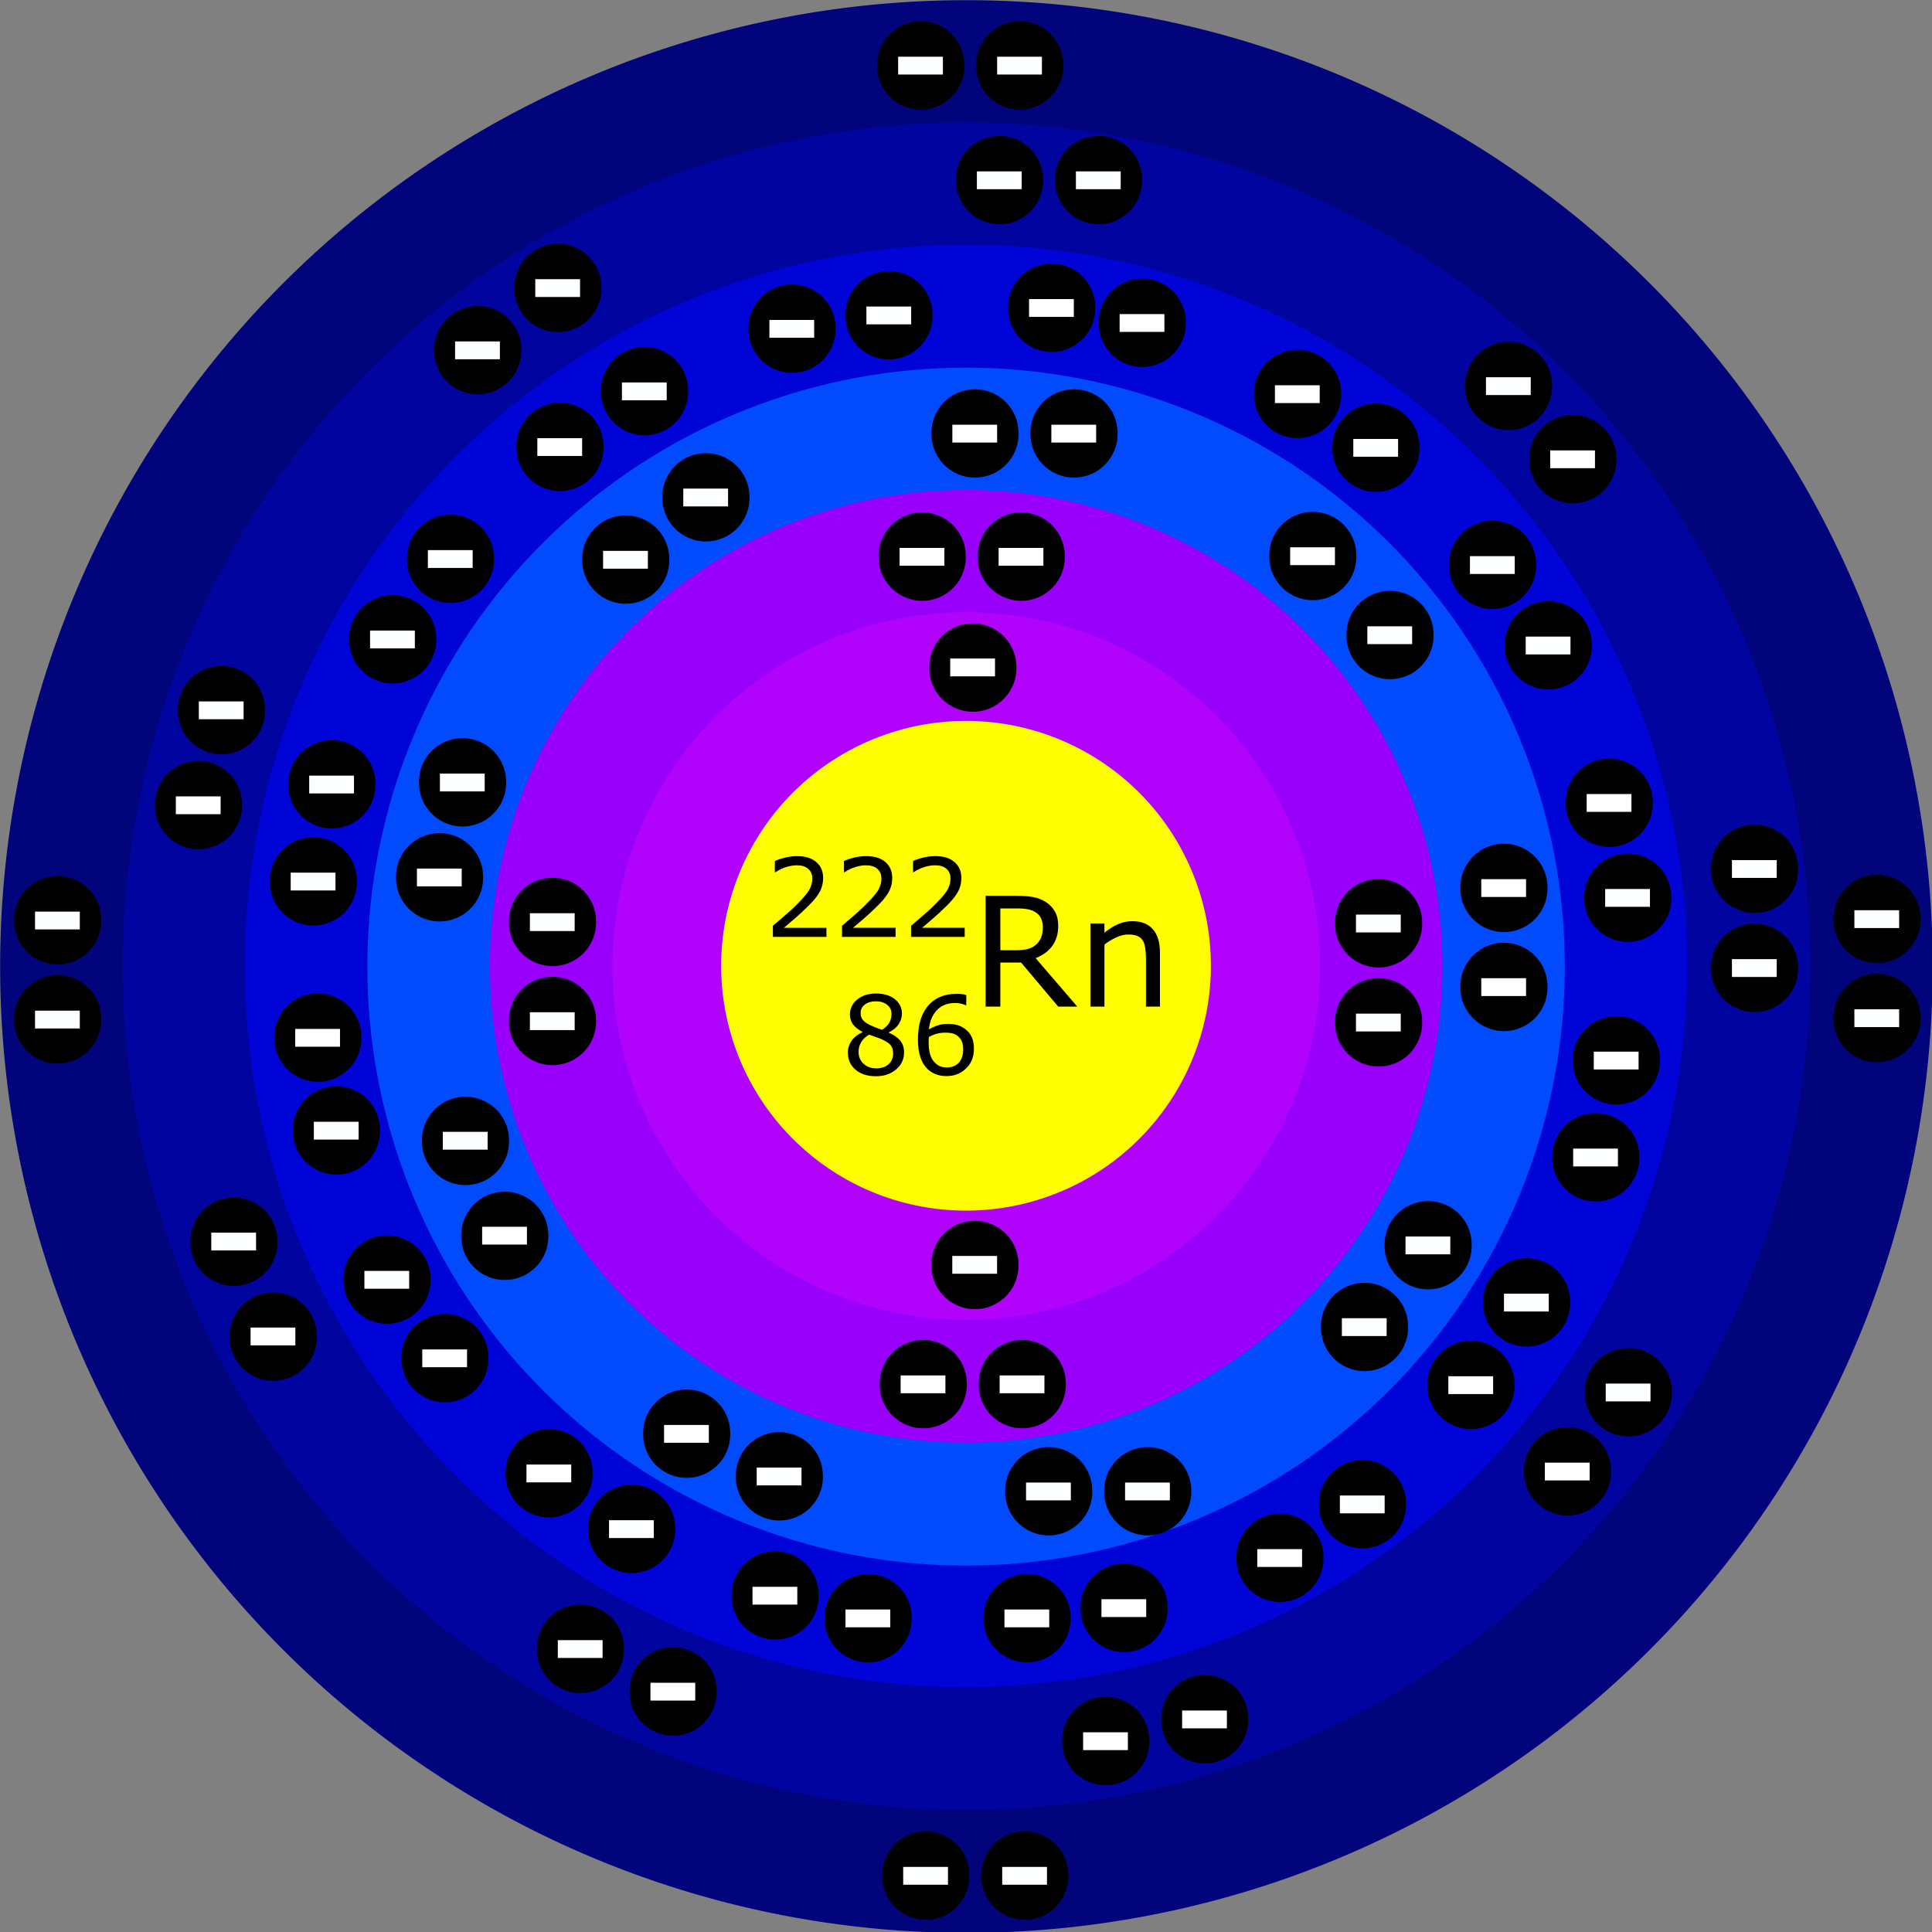 <?xml version="1.0" encoding="UTF-8"?>
<svg version="1.0" viewBox="0 0 400 400" xmlns="http://www.w3.org/2000/svg">
<rect x="0" y="0" width="400" height="400" fill="#808080" stroke="none"/>
<g transform="matrix(1.127 0 0 1.127 -80.092 5.532)">
<path transform="matrix(3.52 0 0 3.335 -218.18 -443.99)" d="m183.04 184.9a50.429 53.23 0 1 1-100.86 0 50.429 53.23 0 1 1 100.86 0z" fill="#01047a"/>
<path transform="matrix(3.074 0 0 2.912 -159.01 -365.83)" d="m183.04 184.9a50.429 53.23 0 1 1-100.86 0 50.429 53.23 0 1 1 100.86 0z" fill="#01049e"/>
<path transform="matrix(2.627 0 0 2.489 -99.844 -287.67)" d="m183.04 184.9a50.429 53.23 0 1 1-100.86 0 50.429 53.23 0 1 1 100.86 0z" fill="#0104d6"/>
<path transform="matrix(2.181 0 0 2.067 -40.677 -209.52)" d="m183.04 184.9a50.429 53.23 0 1 1-100.86 0 50.429 53.23 0 1 1 100.86 0z" fill="#024bfd"/>
<path transform="matrix(1.735 0 0 1.644 18.489 -131.36)" d="m183.04 184.9a50.429 53.23 0 1 1-100.86 0 50.429 53.23 0 1 1 100.86 0z" fill="#9800fc"/>
<path transform="matrix(1.289 0 0 1.221 77.656 -53.199)" d="m183.04 184.9a50.429 53.23 0 1 1-100.86 0 50.429 53.23 0 1 1 100.86 0z" fill="#b103fc"/>
<path transform="matrix(.892 0 0 .845 130.25 16.274)" d="m183.04 184.9a50.429 53.23 0 1 1-100.86 0 50.429 53.23 0 1 1 100.86 0z" fill="#fffd00"/>
<g transform="matrix(0 1 -1 0 215 206.25)">
<g transform="matrix(0 -1 1 0 -112.59 -341.72)">
<path transform="matrix(.811 0 0 .753 -235.89 -1.948)" d="m-172.95 96.616a9.861 10.619 0 1 1-19.72 0 9.861 10.619 0 1 1 19.72 0z"/>
<rect x="-388.31" y="69.199" width="8.227" height="3.273" fill="#feffff"/>
</g>
<g transform="matrix(0 -1 1 0 -94.394 -341.72)">
<path transform="matrix(.811 0 0 .753 -235.89 -1.948)" d="m-172.95 96.616a9.861 10.619 0 1 1-19.72 0 9.861 10.619 0 1 1 19.72 0z"/>
<rect x="-388.31" y="69.199" width="8.227" height="3.273" fill="#feffff"/>
</g>
</g>
<g transform="matrix(1 0 0 -1 633.94 188.54)">
<path transform="matrix(.811 0 0 .753 -235.89 -1.948)" d="m-172.95 96.616a9.861 10.619 0 1 1-19.72 0 9.861 10.619 0 1 1 19.72 0z"/>
<rect x="-388.31" y="69.199" width="8.227" height="3.273" fill="#feffff"/>
</g>
<g transform="matrix(1 0 0 -1 634.32 298.29)">
<path transform="matrix(.811 0 0 .753 -235.89 -1.948)" d="m-172.95 96.616a9.861 10.619 0 1 1-19.72 0 9.861 10.619 0 1 1 19.72 0z"/>
<rect x="-388.31" y="69.199" width="8.227" height="3.273" fill="#feffff"/>
</g>
<g transform="translate(218.26 85.621)">
<g transform="translate(424.57 -59.072)">
<path transform="matrix(.811 0 0 .753 -235.89 -1.948)" d="m-172.95 96.616a9.861 10.619 0 1 1-19.72 0 9.861 10.619 0 1 1 19.72 0z"/>
<rect x="-388.31" y="69.199" width="8.227" height="3.273" fill="#feffff"/>
</g>
<g transform="translate(406.38 -59.072)">
<path transform="matrix(.811 0 0 .753 -235.89 -1.948)" d="m-172.95 96.616a9.861 10.619 0 1 1-19.72 0 9.861 10.619 0 1 1 19.72 0z"/>
<rect x="-388.31" y="69.199" width="8.227" height="3.273" fill="#feffff"/>
</g>
</g>
<g transform="translate(584.9 15.651)">
<path transform="matrix(.811 0 0 .753 -235.89 -1.948)" d="m-172.95 96.616a9.861 10.619 0 1 1-19.72 0 9.861 10.619 0 1 1 19.72 0z"/>
<rect x="-388.31" y="69.199" width="8.227" height="3.273" fill="#feffff"/>
</g>
<g transform="translate(570.17 27.091)">
<path transform="matrix(.811 0 0 .753 -235.89 -1.948)" d="m-172.95 96.616a9.861 10.619 0 1 1-19.72 0 9.861 10.619 0 1 1 19.72 0z"/>
<rect x="-388.31" y="69.199" width="8.227" height="3.273" fill="#feffff"/>
</g>
<g transform="matrix(0 1 -1 0 366.76 206.5)">
<g transform="matrix(0 -1 1 0 -112.59 -341.72)">
<path transform="matrix(.811 0 0 .753 -235.89 -1.948)" d="m-172.95 96.616a9.861 10.619 0 1 1-19.72 0 9.861 10.619 0 1 1 19.72 0z"/>
<rect x="-388.31" y="69.199" width="8.227" height="3.273" fill="#feffff"/>
</g>
<g transform="matrix(0 -1 1 0 -94.394 -341.72)">
<path transform="matrix(.811 0 0 .753 -235.89 -1.948)" d="m-172.95 96.616a9.861 10.619 0 1 1-19.72 0 9.861 10.619 0 1 1 19.72 0z"/>
<rect x="-388.31" y="69.199" width="8.227" height="3.273" fill="#feffff"/>
</g>
</g>
<g transform="translate(218.45 237.64)">
<g transform="translate(424.57 -59.072)">
<path transform="matrix(.811 0 0 .753 -235.89 -1.948)" d="m-172.95 96.616a9.861 10.619 0 1 1-19.72 0 9.861 10.619 0 1 1 19.72 0z"/>
<rect x="-388.31" y="69.199" width="8.227" height="3.273" fill="#feffff"/>
</g>
<g transform="translate(406.38 -59.072)">
<path transform="matrix(.811 0 0 .753 -235.89 -1.948)" d="m-172.95 96.616a9.861 10.619 0 1 1-19.72 0 9.861 10.619 0 1 1 19.72 0z"/>
<rect x="-388.31" y="69.199" width="8.227" height="3.273" fill="#feffff"/>
</g>
</g>
<g transform="translate(227.95 62.989)">
<g transform="translate(424.57 -59.072)">
<path transform="matrix(.811 0 0 .753 -235.89 -1.948)" d="m-172.95 96.616a9.861 10.619 0 1 1-19.72 0 9.861 10.619 0 1 1 19.72 0z"/>
<rect x="-388.31" y="69.199" width="8.227" height="3.273" fill="#feffff"/>
</g>
<g transform="translate(406.38 -59.072)">
<path transform="matrix(.811 0 0 .753 -235.89 -1.948)" d="m-172.95 96.616a9.861 10.619 0 1 1-19.72 0 9.861 10.619 0 1 1 19.72 0z"/>
<rect x="-388.31" y="69.199" width="8.227" height="3.273" fill="#feffff"/>
</g>
</g>
<g transform="matrix(0 1 -1 0 389.78 199.99)">
<g transform="matrix(0 -1 1 0 -112.59 -341.72)">
<path transform="matrix(.811 0 0 .753 -235.89 -1.948)" d="m-172.95 96.616a9.861 10.619 0 1 1-19.72 0 9.861 10.619 0 1 1 19.72 0z"/>
<rect x="-388.31" y="69.199" width="8.227" height="3.273" fill="#feffff"/>
</g>
<g transform="matrix(0 -1 1 0 -94.394 -341.72)">
<path transform="matrix(.811 0 0 .753 -235.89 -1.948)" d="m-172.95 96.616a9.861 10.619 0 1 1-19.72 0 9.861 10.619 0 1 1 19.72 0z"/>
<rect x="-388.31" y="69.199" width="8.227" height="3.273" fill="#feffff"/>
</g>
</g>
<g transform="translate(217.99 -4.615)">
<g transform="translate(424.57 -59.072)">
<path transform="matrix(.811 0 0 .753 -235.89 -1.948)" d="m-172.95 96.616a9.861 10.619 0 1 1-19.72 0 9.861 10.619 0 1 1 19.72 0z"/>
<rect x="-388.31" y="69.199" width="8.227" height="3.273" fill="#feffff"/>
</g>
<g transform="translate(406.38 -59.072)">
<path transform="matrix(.811 0 0 .753 -235.89 -1.948)" d="m-172.95 96.616a9.861 10.619 0 1 1-19.72 0 9.861 10.619 0 1 1 19.72 0z"/>
<rect x="-388.31" y="69.199" width="8.227" height="3.273" fill="#feffff"/>
</g>
</g>
<g transform="matrix(0 1 -1 0 124.09 205.95)">
<g transform="matrix(0 -1 1 0 -112.59 -341.72)">
<path transform="matrix(.811 0 0 .753 -235.89 -1.948)" d="m-172.95 96.616a9.861 10.619 0 1 1-19.72 0 9.861 10.619 0 1 1 19.72 0z"/>
<rect x="-388.31" y="69.199" width="8.227" height="3.273" fill="#feffff"/>
</g>
<g transform="matrix(0 -1 1 0 -94.394 -341.72)">
<path transform="matrix(.811 0 0 .753 -235.89 -1.948)" d="m-172.95 96.616a9.861 10.619 0 1 1-19.72 0 9.861 10.619 0 1 1 19.72 0z"/>
<rect x="-388.31" y="69.199" width="8.227" height="3.273" fill="#feffff"/>
</g>
</g>
<g transform="translate(0 .5)">
<g transform="translate(540.19 67.508)">
<path transform="matrix(.811 0 0 .753 -235.89 -1.948)" d="m-172.95 96.616a9.861 10.619 0 1 1-19.72 0 9.861 10.619 0 1 1 19.72 0z"/>
<rect x="-388.31" y="69.199" width="8.227" height="3.273" fill="#feffff"/>
</g>
<g transform="translate(535.97 84.954)">
<path transform="matrix(.811 0 0 .753 -235.89 -1.948)" d="m-172.95 96.616a9.861 10.619 0 1 1-19.72 0 9.861 10.619 0 1 1 19.72 0z"/>
<rect x="-388.31" y="69.199" width="8.227" height="3.273" fill="#feffff"/>
</g>
</g>
<g transform="translate(232.46 16.448)">
<g transform="translate(424.57 -59.072)">
<path transform="matrix(.811 0 0 .753 -235.89 -1.948)" d="m-172.95 96.616a9.861 10.619 0 1 1-19.72 0 9.861 10.619 0 1 1 19.72 0z"/>
<rect x="-388.31" y="69.199" width="8.227" height="3.273" fill="#feffff"/>
</g>
<g transform="translate(406.38 -59.072)">
<path transform="matrix(.811 0 0 .753 -235.89 -1.948)" d="m-172.95 96.616a9.861 10.619 0 1 1-19.72 0 9.861 10.619 0 1 1 19.72 0z"/>
<rect x="-388.31" y="69.199" width="8.227" height="3.273" fill="#feffff"/>
</g>
</g>
<g transform="matrix(0 1 -1 0 458.32 205.7)">
<g transform="matrix(0 -1 1 0 -112.59 -341.72)">
<path transform="matrix(.811 0 0 .753 -235.89 -1.948)" d="m-172.95 96.616a9.861 10.619 0 1 1-19.72 0 9.861 10.619 0 1 1 19.72 0z"/>
<rect x="-388.31" y="69.199" width="8.227" height="3.273" fill="#feffff"/>
</g>
<g transform="matrix(0 -1 1 0 -94.394 -341.72)">
<path transform="matrix(.811 0 0 .753 -235.89 -1.948)" d="m-172.95 96.616a9.861 10.619 0 1 1-19.72 0 9.861 10.619 0 1 1 19.72 0z"/>
<rect x="-388.31" y="69.199" width="8.227" height="3.273" fill="#feffff"/>
</g>
</g>
<g transform="translate(241.49 257.32)">
<g transform="translate(424.57 -59.072)">
<path transform="matrix(.811 0 0 .753 -235.89 -1.948)" d="m-172.95 96.616a9.861 10.619 0 1 1-19.72 0 9.861 10.619 0 1 1 19.72 0z"/>
<rect x="-388.31" y="69.199" width="8.227" height="3.273" fill="#feffff"/>
</g>
<g transform="translate(406.38 -59.072)">
<path transform="matrix(.811 0 0 .753 -235.89 -1.948)" d="m-172.95 96.616a9.861 10.619 0 1 1-19.72 0 9.861 10.619 0 1 1 19.72 0z"/>
<rect x="-388.31" y="69.199" width="8.227" height="3.273" fill="#feffff"/>
</g>
</g>
<g transform="translate(218.92 327.93)">
<g transform="translate(424.57 -59.072)">
<path transform="matrix(.811 0 0 .753 -235.89 -1.948)" d="m-172.95 96.616a9.861 10.619 0 1 1-19.72 0 9.861 10.619 0 1 1 19.72 0z"/>
<rect x="-388.31" y="69.199" width="8.227" height="3.273" fill="#feffff"/>
</g>
<g transform="translate(406.38 -59.072)">
<path transform="matrix(.811 0 0 .753 -235.89 -1.948)" d="m-172.95 96.616a9.861 10.619 0 1 1-19.72 0 9.861 10.619 0 1 1 19.72 0z"/>
<rect x="-388.31" y="69.199" width="8.227" height="3.273" fill="#feffff"/>
</g>
</g>
<g transform="matrix(1 0 0 -1 547.95 292.93)">
<path transform="matrix(.811 0 0 .753 -235.89 -1.948)" d="m-172.95 96.616a9.861 10.619 0 1 1-19.72 0 9.861 10.619 0 1 1 19.72 0z"/>
<rect x="-388.31" y="69.199" width="8.227" height="3.273" fill="#feffff"/>
</g>
<g transform="matrix(1 0 0 -1 540.73 275.49)">
<path transform="matrix(.811 0 0 .753 -235.89 -1.948)" d="m-172.95 96.616a9.861 10.619 0 1 1-19.72 0 9.861 10.619 0 1 1 19.72 0z"/>
<rect x="-388.31" y="69.199" width="8.227" height="3.273" fill="#feffff"/>
</g>
<g transform="translate(665.06 -16.408)">
<path transform="matrix(.811 0 0 .753 -235.89 -1.948)" d="m-172.95 96.616a9.861 10.619 0 1 1-19.72 0 9.861 10.619 0 1 1 19.72 0z"/>
<rect x="-388.31" y="69.199" width="8.227" height="3.273" fill="#feffff"/>
</g>
<g transform="translate(648.42 -19.164)">
<path transform="matrix(.811 0 0 .753 -235.89 -1.948)" d="m-172.95 96.616a9.861 10.619 0 1 1-19.72 0 9.861 10.619 0 1 1 19.72 0z"/>
<rect x="-388.31" y="69.199" width="8.227" height="3.273" fill="#feffff"/>
</g>
<g transform="translate(598.39 195.5)">
<path transform="matrix(.811 0 0 .753 -235.89 -1.948)" d="m-172.95 96.616a9.861 10.619 0 1 1-19.72 0 9.861 10.619 0 1 1 19.72 0z"/>
<rect x="-388.31" y="69.199" width="8.227" height="3.273" fill="#feffff"/>
</g>
<g transform="translate(581.37 187.67)">
<path transform="matrix(.811 0 0 .753 -235.89 -1.948)" d="m-172.95 96.616a9.861 10.619 0 1 1-19.72 0 9.861 10.619 0 1 1 19.72 0z"/>
<rect x="-388.31" y="69.199" width="8.227" height="3.273" fill="#feffff"/>
</g>
<g transform="translate(710.57 40.95)">
<path transform="matrix(.811 0 0 .753 -235.89 -1.948)" d="m-172.95 96.616a9.861 10.619 0 1 1-19.72 0 9.861 10.619 0 1 1 19.72 0z"/>
<rect x="-388.31" y="69.199" width="8.227" height="3.273" fill="#feffff"/>
</g>
<g transform="translate(696.39 26.437)">
<path transform="matrix(.811 0 0 .753 -235.89 -1.948)" d="m-172.95 96.616a9.861 10.619 0 1 1-19.72 0 9.861 10.619 0 1 1 19.72 0z"/>
<rect x="-388.31" y="69.199" width="8.227" height="3.273" fill="#feffff"/>
</g>
<g transform="translate(618.54 -17.796)">
<path transform="matrix(.811 0 0 .753 -235.89 -1.948)" d="m-172.95 96.616a9.861 10.619 0 1 1-19.72 0 9.861 10.619 0 1 1 19.72 0z"/>
<rect x="-388.31" y="69.199" width="8.227" height="3.273" fill="#feffff"/>
</g>
<g transform="translate(600.72 -15.331)">
<path transform="matrix(.811 0 0 .753 -235.89 -1.948)" d="m-172.95 96.616a9.861 10.619 0 1 1-19.72 0 9.861 10.619 0 1 1 19.72 0z"/>
<rect x="-388.31" y="69.199" width="8.227" height="3.273" fill="#feffff"/>
</g>
<g transform="translate(717.58 153.05)">
<path transform="matrix(.811 0 0 .753 -235.89 -1.948)" d="m-172.95 96.616a9.861 10.619 0 1 1-19.72 0 9.861 10.619 0 1 1 19.72 0z"/>
<rect x="-388.31" y="69.199" width="8.227" height="3.273" fill="#feffff"/>
</g>
<g transform="translate(705.89 168.06)">
<path transform="matrix(.811 0 0 .753 -235.89 -1.948)" d="m-172.95 96.616a9.861 10.619 0 1 1-19.72 0 9.861 10.619 0 1 1 19.72 0z"/>
<rect x="-388.31" y="69.199" width="8.227" height="3.273" fill="#feffff"/>
</g>
<g transform="translate(754.36 180.07)">
<path transform="matrix(.811 0 0 .753 -235.89 -1.948)" d="m-172.95 96.616a9.861 10.619 0 1 1-19.72 0 9.861 10.619 0 1 1 19.72 0z"/>
<rect x="-388.31" y="69.199" width="8.227" height="3.273" fill="#feffff"/>
</g>
<g transform="translate(743.18 194.59)">
<path transform="matrix(.811 0 0 .753 -235.89 -1.948)" d="m-172.95 96.616a9.861 10.619 0 1 1-19.72 0 9.861 10.619 0 1 1 19.72 0z"/>
<rect x="-388.31" y="69.199" width="8.227" height="3.273" fill="#feffff"/>
</g>
<g transform="translate(676.54 240.13)">
<path transform="matrix(.811 0 0 .753 -235.89 -1.948)" d="m-172.95 96.616a9.861 10.619 0 1 1-19.72 0 9.861 10.619 0 1 1 19.72 0z"/>
<rect x="-388.31" y="69.199" width="8.227" height="3.273" fill="#feffff"/>
</g>
<g transform="translate(658.35 244.13)">
<path transform="matrix(.811 0 0 .753 -235.89 -1.948)" d="m-172.95 96.616a9.861 10.619 0 1 1-19.72 0 9.861 10.619 0 1 1 19.72 0z"/>
<rect x="-388.31" y="69.199" width="8.227" height="3.273" fill="#feffff"/>
</g>
<g transform="translate(578.87 235.03)">
<path transform="matrix(.811 0 0 .753 -235.89 -1.948)" d="m-172.95 96.616a9.861 10.619 0 1 1-19.72 0 9.861 10.619 0 1 1 19.72 0z"/>
<rect x="-388.31" y="69.199" width="8.227" height="3.273" fill="#feffff"/>
</g>
<g transform="translate(561.85 227.2)">
<path transform="matrix(.811 0 0 .753 -235.89 -1.948)" d="m-172.95 96.616a9.861 10.619 0 1 1-19.72 0 9.861 10.619 0 1 1 19.72 0z"/>
<rect x="-388.31" y="69.199" width="8.227" height="3.273" fill="#feffff"/>
</g>
<g transform="matrix(1 0 0 -1 505.41 311.45)">
<path transform="matrix(.811 0 0 .753 -235.89 -1.948)" d="m-172.95 96.616a9.861 10.619 0 1 1-19.72 0 9.861 10.619 0 1 1 19.72 0z"/>
<rect x="-388.31" y="69.199" width="8.227" height="3.273" fill="#feffff"/>
</g>
<g transform="matrix(1 0 0 -1 498.19 294.01)">
<path transform="matrix(.811 0 0 .753 -235.89 -1.948)" d="m-172.95 96.616a9.861 10.619 0 1 1-19.72 0 9.861 10.619 0 1 1 19.72 0z"/>
<rect x="-388.31" y="69.199" width="8.227" height="3.273" fill="#feffff"/>
</g>
<g transform="translate(-44.289 -12.761)">
<g transform="translate(540.19 67.508)">
<path transform="matrix(.811 0 0 .753 -235.89 -1.948)" d="m-172.95 96.616a9.861 10.619 0 1 1-19.72 0 9.861 10.619 0 1 1 19.72 0z"/>
<rect x="-388.31" y="69.199" width="8.227" height="3.273" fill="#feffff"/>
</g>
<g transform="translate(535.97 84.954)">
<path transform="matrix(.811 0 0 .753 -235.89 -1.948)" d="m-172.95 96.616a9.861 10.619 0 1 1-19.72 0 9.861 10.619 0 1 1 19.72 0z"/>
<rect x="-388.31" y="69.199" width="8.227" height="3.273" fill="#feffff"/>
</g>
</g>
<g transform="translate(557.71 -22.822)">
<path transform="matrix(.811 0 0 .753 -235.89 -1.948)" d="m-172.95 96.616a9.861 10.619 0 1 1-19.72 0 9.861 10.619 0 1 1 19.72 0z"/>
<rect x="-388.31" y="69.199" width="8.227" height="3.273" fill="#feffff"/>
</g>
<g transform="translate(542.98 -11.382)">
<path transform="matrix(.811 0 0 .753 -235.89 -1.948)" d="m-172.95 96.616a9.861 10.619 0 1 1-19.72 0 9.861 10.619 0 1 1 19.72 0z"/>
<rect x="-388.31" y="69.199" width="8.227" height="3.273" fill="#feffff"/>
</g>
<g transform="translate(732.36 -4.806)">
<path transform="matrix(.811 0 0 .753 -235.89 -1.948)" d="m-172.95 96.616a9.861 10.619 0 1 1-19.72 0 9.861 10.619 0 1 1 19.72 0z"/>
<rect x="-388.31" y="69.199" width="8.227" height="3.273" fill="#feffff"/>
</g>
<g transform="translate(744.16 8.636)">
<path transform="matrix(.811 0 0 .753 -235.89 -1.948)" d="m-172.95 96.616a9.861 10.619 0 1 1-19.72 0 9.861 10.619 0 1 1 19.72 0z"/>
<rect x="-388.31" y="69.199" width="8.227" height="3.273" fill="#feffff"/>
</g>
<g transform="matrix(0 1 -1 0 435.83 196.49)">
<g transform="matrix(0 -1 1 0 -112.59 -341.72)">
<path transform="matrix(.811 0 0 .753 -235.89 -1.948)" d="m-172.95 96.616a9.861 10.619 0 1 1-19.72 0 9.861 10.619 0 1 1 19.72 0z"/>
<rect x="-388.31" y="69.199" width="8.227" height="3.273" fill="#feffff"/>
</g>
<g transform="matrix(0 -1 1 0 -94.394 -341.72)">
<path transform="matrix(.811 0 0 .753 -235.89 -1.948)" d="m-172.95 96.616a9.861 10.619 0 1 1-19.72 0 9.861 10.619 0 1 1 19.72 0z"/>
<rect x="-388.31" y="69.199" width="8.227" height="3.273" fill="#feffff"/>
</g>
</g>
<g transform="translate(573.63 -3.849)">
<path transform="matrix(.811 0 0 .753 -235.89 -1.948)" d="m-172.95 96.616a9.861 10.619 0 1 1-19.72 0 9.861 10.619 0 1 1 19.72 0z"/>
<rect x="-388.31" y="69.199" width="8.227" height="3.273" fill="#feffff"/>
</g>
<g transform="translate(558.09 6.391)">
<path transform="matrix(.811 0 0 .753 -235.89 -1.948)" d="m-172.95 96.616a9.861 10.619 0 1 1-19.72 0 9.861 10.619 0 1 1 19.72 0z"/>
<rect x="-388.31" y="69.199" width="8.227" height="3.273" fill="#feffff"/>
</g>
<g transform="translate(537.98 26.954)">
<path transform="matrix(.811 0 0 .753 -235.89 -1.948)" d="m-172.95 96.616a9.861 10.619 0 1 1-19.72 0 9.861 10.619 0 1 1 19.72 0z"/>
<rect x="-388.31" y="69.199" width="8.227" height="3.273" fill="#feffff"/>
</g>
<g transform="translate(527.36 41.733)">
<path transform="matrix(.811 0 0 .753 -235.89 -1.948)" d="m-172.95 96.616a9.861 10.619 0 1 1-19.72 0 9.861 10.619 0 1 1 19.72 0z"/>
<rect x="-388.31" y="69.199" width="8.227" height="3.273" fill="#feffff"/>
</g>
<g transform="translate(516.18 68.38)">
<path transform="matrix(.811 0 0 .753 -235.89 -1.948)" d="m-172.95 96.616a9.861 10.619 0 1 1-19.72 0 9.861 10.619 0 1 1 19.72 0z"/>
<rect x="-388.31" y="69.199" width="8.227" height="3.273" fill="#feffff"/>
</g>
<g transform="translate(512.78 86.205)">
<path transform="matrix(.811 0 0 .753 -235.89 -1.948)" d="m-172.95 96.616a9.861 10.619 0 1 1-19.72 0 9.861 10.619 0 1 1 19.72 0z"/>
<rect x="-388.31" y="69.199" width="8.227" height="3.273" fill="#feffff"/>
</g>
<g transform="translate(513.61 114.91)">
<path transform="matrix(.811 0 0 .753 -235.89 -1.948)" d="m-172.95 96.616a9.861 10.619 0 1 1-19.72 0 9.861 10.619 0 1 1 19.72 0z"/>
<rect x="-388.31" y="69.199" width="8.227" height="3.273" fill="#feffff"/>
</g>
<g transform="translate(517.03 131.97)">
<path transform="matrix(.811 0 0 .753 -235.89 -1.948)" d="m-172.95 96.616a9.861 10.619 0 1 1-19.72 0 9.861 10.619 0 1 1 19.72 0z"/>
<rect x="-388.31" y="69.199" width="8.227" height="3.273" fill="#feffff"/>
</g>
<g transform="translate(526.32 159.37)">
<path transform="matrix(.811 0 0 .753 -235.89 -1.948)" d="m-172.95 96.616a9.861 10.619 0 1 1-19.72 0 9.861 10.619 0 1 1 19.72 0z"/>
<rect x="-388.31" y="69.199" width="8.227" height="3.273" fill="#feffff"/>
</g>
<g transform="translate(536.95 173.79)">
<path transform="matrix(.811 0 0 .753 -235.89 -1.948)" d="m-172.95 96.616a9.861 10.619 0 1 1-19.72 0 9.861 10.619 0 1 1 19.72 0z"/>
<rect x="-388.31" y="69.199" width="8.227" height="3.273" fill="#feffff"/>
</g>
<g transform="translate(556.09 194.94)">
<path transform="matrix(.811 0 0 .753 -235.89 -1.948)" d="m-172.95 96.616a9.861 10.619 0 1 1-19.72 0 9.861 10.619 0 1 1 19.72 0z"/>
<rect x="-388.31" y="69.199" width="8.227" height="3.273" fill="#feffff"/>
</g>
<g transform="translate(571.26 205.17)">
<path transform="matrix(.811 0 0 .753 -235.89 -1.948)" d="m-172.95 96.616a9.861 10.619 0 1 1-19.72 0 9.861 10.619 0 1 1 19.72 0z"/>
<rect x="-388.31" y="69.199" width="8.227" height="3.273" fill="#feffff"/>
</g>
<g transform="translate(597.62 217.4)">
<path transform="matrix(.811 0 0 .753 -235.89 -1.948)" d="m-172.95 96.616a9.861 10.619 0 1 1-19.72 0 9.861 10.619 0 1 1 19.72 0z"/>
<rect x="-388.31" y="69.199" width="8.227" height="3.273" fill="#feffff"/>
</g>
<g transform="translate(614.7 221.57)">
<path transform="matrix(.811 0 0 .753 -235.89 -1.948)" d="m-172.95 96.616a9.861 10.619 0 1 1-19.72 0 9.861 10.619 0 1 1 19.72 0z"/>
<rect x="-388.31" y="69.199" width="8.227" height="3.273" fill="#feffff"/>
</g>
<g transform="translate(705.52 200.63)">
<path transform="matrix(.811 0 0 .753 -235.89 -1.948)" d="m-172.95 96.616a9.861 10.619 0 1 1-19.72 0 9.861 10.619 0 1 1 19.72 0z"/>
<rect x="-388.31" y="69.199" width="8.227" height="3.273" fill="#feffff"/>
</g>
<g transform="translate(690.35 210.48)">
<path transform="matrix(.811 0 0 .753 -235.89 -1.948)" d="m-172.95 96.616a9.861 10.619 0 1 1-19.72 0 9.861 10.619 0 1 1 19.72 0z"/>
<rect x="-388.31" y="69.199" width="8.227" height="3.273" fill="#feffff"/>
</g>
<g transform="translate(661.72 219.68)">
<path transform="matrix(.811 0 0 .753 -235.89 -1.948)" d="m-172.95 96.616a9.861 10.619 0 1 1-19.72 0 9.861 10.619 0 1 1 19.72 0z"/>
<rect x="-388.31" y="69.199" width="8.227" height="3.273" fill="#feffff"/>
</g>
<g transform="translate(643.9 221.57)">
<path transform="matrix(.811 0 0 .753 -235.89 -1.948)" d="m-172.95 96.616a9.861 10.619 0 1 1-19.72 0 9.861 10.619 0 1 1 19.72 0z"/>
<rect x="-388.31" y="69.199" width="8.227" height="3.273" fill="#feffff"/>
</g>
<g transform="translate(752.17 119.09)">
<path transform="matrix(.811 0 0 .753 -235.89 -1.948)" d="m-172.95 96.616a9.861 10.619 0 1 1-19.72 0 9.861 10.619 0 1 1 19.72 0z"/>
<rect x="-388.31" y="69.199" width="8.227" height="3.273" fill="#feffff"/>
</g>
<g transform="translate(748.38 136.9)">
<path transform="matrix(.811 0 0 .753 -235.89 -1.948)" d="m-172.95 96.616a9.861 10.619 0 1 1-19.72 0 9.861 10.619 0 1 1 19.72 0z"/>
<rect x="-388.31" y="69.199" width="8.227" height="3.273" fill="#feffff"/>
</g>
<g transform="translate(735.67 163.55)">
<path transform="matrix(.811 0 0 .753 -235.89 -1.948)" d="m-172.95 96.616a9.861 10.619 0 1 1-19.72 0 9.861 10.619 0 1 1 19.72 0z"/>
<rect x="-388.31" y="69.199" width="8.227" height="3.273" fill="#feffff"/>
</g>
<g transform="translate(725.45 178.72)">
<path transform="matrix(.811 0 0 .753 -235.89 -1.948)" d="m-172.95 96.616a9.861 10.619 0 1 1-19.72 0 9.861 10.619 0 1 1 19.72 0z"/>
<rect x="-388.31" y="69.199" width="8.227" height="3.273" fill="#feffff"/>
</g>
<g transform="translate(729.42 28.062)">
<path transform="matrix(.811 0 0 .753 -235.89 -1.948)" d="m-172.95 96.616a9.861 10.619 0 1 1-19.72 0 9.861 10.619 0 1 1 19.72 0z"/>
<rect x="-388.31" y="69.199" width="8.227" height="3.273" fill="#feffff"/>
</g>
<g transform="translate(739.66 42.841)">
<path transform="matrix(.811 0 0 .753 -235.89 -1.948)" d="m-172.95 96.616a9.861 10.619 0 1 1-19.72 0 9.861 10.619 0 1 1 19.72 0z"/>
<rect x="-388.31" y="69.199" width="8.227" height="3.273" fill="#feffff"/>
</g>
<g transform="translate(754.26 89.209)">
<path transform="matrix(.811 0 0 .753 -235.89 -1.948)" d="m-172.95 96.616a9.861 10.619 0 1 1-19.72 0 9.861 10.619 0 1 1 19.72 0z"/>
<rect x="-388.31" y="69.199" width="8.227" height="3.273" fill="#feffff"/>
</g>
<g transform="translate(750.86 71.763)">
<path transform="matrix(.811 0 0 .753 -235.89 -1.948)" d="m-172.95 96.616a9.861 10.619 0 1 1-19.72 0 9.861 10.619 0 1 1 19.72 0z"/>
<rect x="-388.31" y="69.199" width="8.227" height="3.273" fill="#feffff"/>
</g>
<g transform="translate(707.99 6.529)">
<path transform="matrix(.811 0 0 .753 -235.89 -1.948)" d="m-172.95 96.616a9.861 10.619 0 1 1-19.72 0 9.861 10.619 0 1 1 19.72 0z"/>
<rect x="-388.31" y="69.199" width="8.227" height="3.273" fill="#feffff"/>
</g>
<g transform="translate(693.59 -3.332)">
<path transform="matrix(.811 0 0 .753 -235.89 -1.948)" d="m-172.95 96.616a9.861 10.619 0 1 1-19.72 0 9.861 10.619 0 1 1 19.72 0z"/>
<rect x="-388.31" y="69.199" width="8.227" height="3.273" fill="#feffff"/>
</g>
<g transform="translate(-388.99 22.458)">
<path d="m657.96 157.55h-3.51l-6.81-8.09h-3.81v8.09h-2.71v-20.35h5.7c1.23 0 2.26 0.08 3.08 0.24s1.56 0.44 2.21 0.85c0.74 0.46 1.31 1.05 1.72 1.76 0.42 0.71 0.63 1.6 0.63 2.68 0 1.47-0.37 2.7-1.1 3.69-0.74 0.99-1.76 1.73-3.05 2.23l7.65 8.9m-6.33-14.63c0-0.58-0.1-1.09-0.31-1.54-0.2-0.46-0.54-0.84-1.01-1.15-0.4-0.26-0.86-0.45-1.4-0.55s-1.17-0.16-1.9-0.16h-3.18v7.68h2.73c0.86 0 1.6-0.07 2.24-0.21 0.64-0.16 1.18-0.44 1.63-0.85 0.41-0.39 0.71-0.82 0.9-1.31 0.2-0.51 0.3-1.14 0.3-1.91m21.52 14.63h-2.57v-8.69c0-0.7-0.04-1.36-0.12-1.97-0.08-0.62-0.23-1.1-0.45-1.45-0.23-0.38-0.56-0.66-0.99-0.85-0.42-0.19-0.98-0.28-1.66-0.28-0.71 0-1.44 0.17-2.21 0.52-0.76 0.34-1.49 0.78-2.2 1.32v11.4h-2.57v-15.27h2.57v1.7c0.81-0.67 1.63-1.19 2.49-1.56s1.74-0.56 2.64-0.56c1.65 0 2.91 0.5 3.77 1.49 0.87 0.99 1.3 2.42 1.3 4.29v9.91"/>
<path d="m611.88 144.75h-9.84v-2.04c0.68-0.58 1.37-1.17 2.05-1.76 0.69-0.58 1.33-1.16 1.93-1.74 1.25-1.21 2.1-2.17 2.56-2.88 0.47-0.72 0.7-1.49 0.7-2.32 0-0.75-0.25-1.34-0.75-1.77s-1.19-0.64-2.08-0.64c-0.6 0-1.24 0.1-1.93 0.31s-1.36 0.53-2.02 0.96h-0.1v-2.05c0.46-0.23 1.08-0.44 1.85-0.63s1.52-0.28 2.24-0.28c1.5 0 2.66 0.36 3.51 1.08s1.27 1.69 1.27 2.92c0 0.56-0.07 1.07-0.22 1.56-0.13 0.47-0.34 0.92-0.61 1.35-0.25 0.41-0.55 0.8-0.9 1.2-0.34 0.39-0.75 0.82-1.24 1.29-0.7 0.69-1.42 1.35-2.16 2-0.74 0.63-1.43 1.23-2.08 1.77h7.82v1.67m12.7 0h-9.84v-2.04c0.68-0.58 1.36-1.17 2.05-1.76 0.69-0.58 1.33-1.16 1.92-1.74 1.25-1.21 2.11-2.17 2.57-2.88 0.46-0.72 0.69-1.49 0.69-2.32 0-0.75-0.25-1.34-0.75-1.77-0.49-0.43-1.19-0.64-2.08-0.64-0.59 0-1.23 0.1-1.92 0.31s-1.37 0.53-2.02 0.96h-0.1v-2.05c0.46-0.23 1.08-0.44 1.84-0.63 0.78-0.19 1.53-0.28 2.25-0.28 1.49 0 2.66 0.36 3.51 1.08 0.84 0.72 1.26 1.69 1.26 2.92 0 0.56-0.07 1.07-0.21 1.56-0.14 0.47-0.34 0.92-0.62 1.35-0.25 0.41-0.55 0.8-0.89 1.2-0.34 0.39-0.76 0.82-1.24 1.29-0.7 0.69-1.42 1.35-2.16 2-0.74 0.63-1.44 1.23-2.08 1.77h7.82v1.67m12.7 0h-9.85v-2.04c0.69-0.58 1.37-1.17 2.05-1.76 0.69-0.58 1.33-1.16 1.93-1.74 1.25-1.21 2.1-2.17 2.56-2.88 0.47-0.72 0.7-1.49 0.7-2.32 0-0.75-0.25-1.34-0.75-1.77s-1.19-0.64-2.08-0.64c-0.6 0-1.24 0.1-1.93 0.31s-1.36 0.53-2.02 0.96h-0.1v-2.05c0.47-0.23 1.08-0.44 1.85-0.63s1.52-0.28 2.24-0.28c1.5 0 2.66 0.36 3.51 1.08s1.27 1.69 1.27 2.92c0 0.56-0.07 1.07-0.21 1.56-0.14 0.47-0.35 0.92-0.62 1.35-0.25 0.41-0.55 0.8-0.9 1.2-0.34 0.39-0.75 0.82-1.24 1.29-0.7 0.69-1.41 1.35-2.16 2-0.74 0.63-1.43 1.23-2.08 1.77h7.83v1.67"/>
<path d="m626.14 165.97c0 1.26-0.49 2.3-1.47 3.13-0.98 0.84-2.21 1.25-3.69 1.25-1.58 0-2.84-0.4-3.77-1.22-0.93-0.81-1.4-1.85-1.4-3.12 0-0.81 0.24-1.54 0.7-2.19 0.47-0.66 1.13-1.18 1.99-1.56v-0.06c-0.79-0.42-1.36-0.87-1.74-1.37-0.37-0.49-0.56-1.11-0.56-1.85 0-1.1 0.45-2.01 1.35-2.74s2.04-1.09 3.43-1.09c1.45 0 2.61 0.35 3.47 1.04 0.87 0.7 1.3 1.59 1.3 2.66 0 0.66-0.2 1.31-0.61 1.94s-1.02 1.13-1.81 1.49v0.06c0.91 0.39 1.61 0.87 2.09 1.44s0.72 1.3 0.72 2.19m-2.31-7.1c0-0.7-0.27-1.25-0.81-1.66-0.54-0.42-1.22-0.63-2.05-0.63-0.82 0-1.5 0.2-2.02 0.59-0.53 0.39-0.79 0.92-0.79 1.58 0 0.47 0.13 0.88 0.39 1.22 0.27 0.34 0.67 0.64 1.21 0.91 0.24 0.12 0.58 0.27 1.03 0.46 0.46 0.19 0.9 0.35 1.33 0.47 0.64-0.43 1.09-0.88 1.34-1.34 0.24-0.46 0.37-1 0.37-1.6m0.3 7.28c0-0.59-0.13-1.07-0.4-1.43-0.26-0.37-0.77-0.73-1.54-1.09-0.31-0.15-0.64-0.28-1.01-0.41-0.36-0.12-0.85-0.29-1.45-0.51-0.59 0.32-1.06 0.75-1.42 1.3-0.35 0.54-0.53 1.16-0.53 1.85 0 0.88 0.31 1.61 0.91 2.18 0.61 0.57 1.38 0.86 2.31 0.86 0.95 0 1.71-0.25 2.27-0.73 0.57-0.49 0.86-1.16 0.86-2.02m14.85-0.84c0 1.47-0.48 2.68-1.46 3.62-0.97 0.93-2.16 1.39-3.57 1.39-0.72 0-1.37-0.11-1.96-0.33-0.58-0.22-1.1-0.55-1.55-0.98-0.56-0.54-0.99-1.26-1.3-2.15-0.3-0.89-0.45-1.97-0.45-3.22 0-1.29 0.14-2.44 0.41-3.43 0.28-1 0.72-1.88 1.33-2.66 0.57-0.73 1.31-1.31 2.22-1.72 0.9-0.41 1.96-0.62 3.16-0.62 0.38 0 0.71 0.01 0.97 0.05 0.26 0.03 0.52 0.09 0.79 0.17v1.87h-0.1c-0.18-0.1-0.46-0.19-0.83-0.28-0.36-0.09-0.74-0.13-1.12-0.13-1.4 0-2.52 0.44-3.35 1.32-0.84 0.87-1.32 2.05-1.46 3.54 0.55-0.33 1.09-0.58 1.61-0.75 0.54-0.18 1.15-0.27 1.85-0.27 0.62 0 1.16 0.06 1.63 0.18 0.48 0.11 0.96 0.34 1.46 0.68 0.57 0.4 1 0.9 1.29 1.51 0.29 0.6 0.43 1.34 0.43 2.21m-1.98 0.07c0-0.6-0.09-1.1-0.27-1.5s-0.47-0.74-0.88-1.04c-0.3-0.2-0.63-0.34-1-0.41-0.36-0.06-0.74-0.09-1.14-0.09-0.55 0-1.07 0.06-1.54 0.19-0.48 0.13-0.97 0.33-1.47 0.61l-0.03 0.42c0 0.13-0.01 0.29-0.01 0.5 0 1.02 0.11 1.84 0.32 2.44 0.21 0.59 0.5 1.06 0.88 1.4 0.3 0.29 0.62 0.5 0.96 0.64 0.35 0.13 0.73 0.19 1.14 0.19 0.95 0 1.69-0.28 2.23-0.86s0.81-1.41 0.81-2.49"/>
</g>
</g>
</svg>
